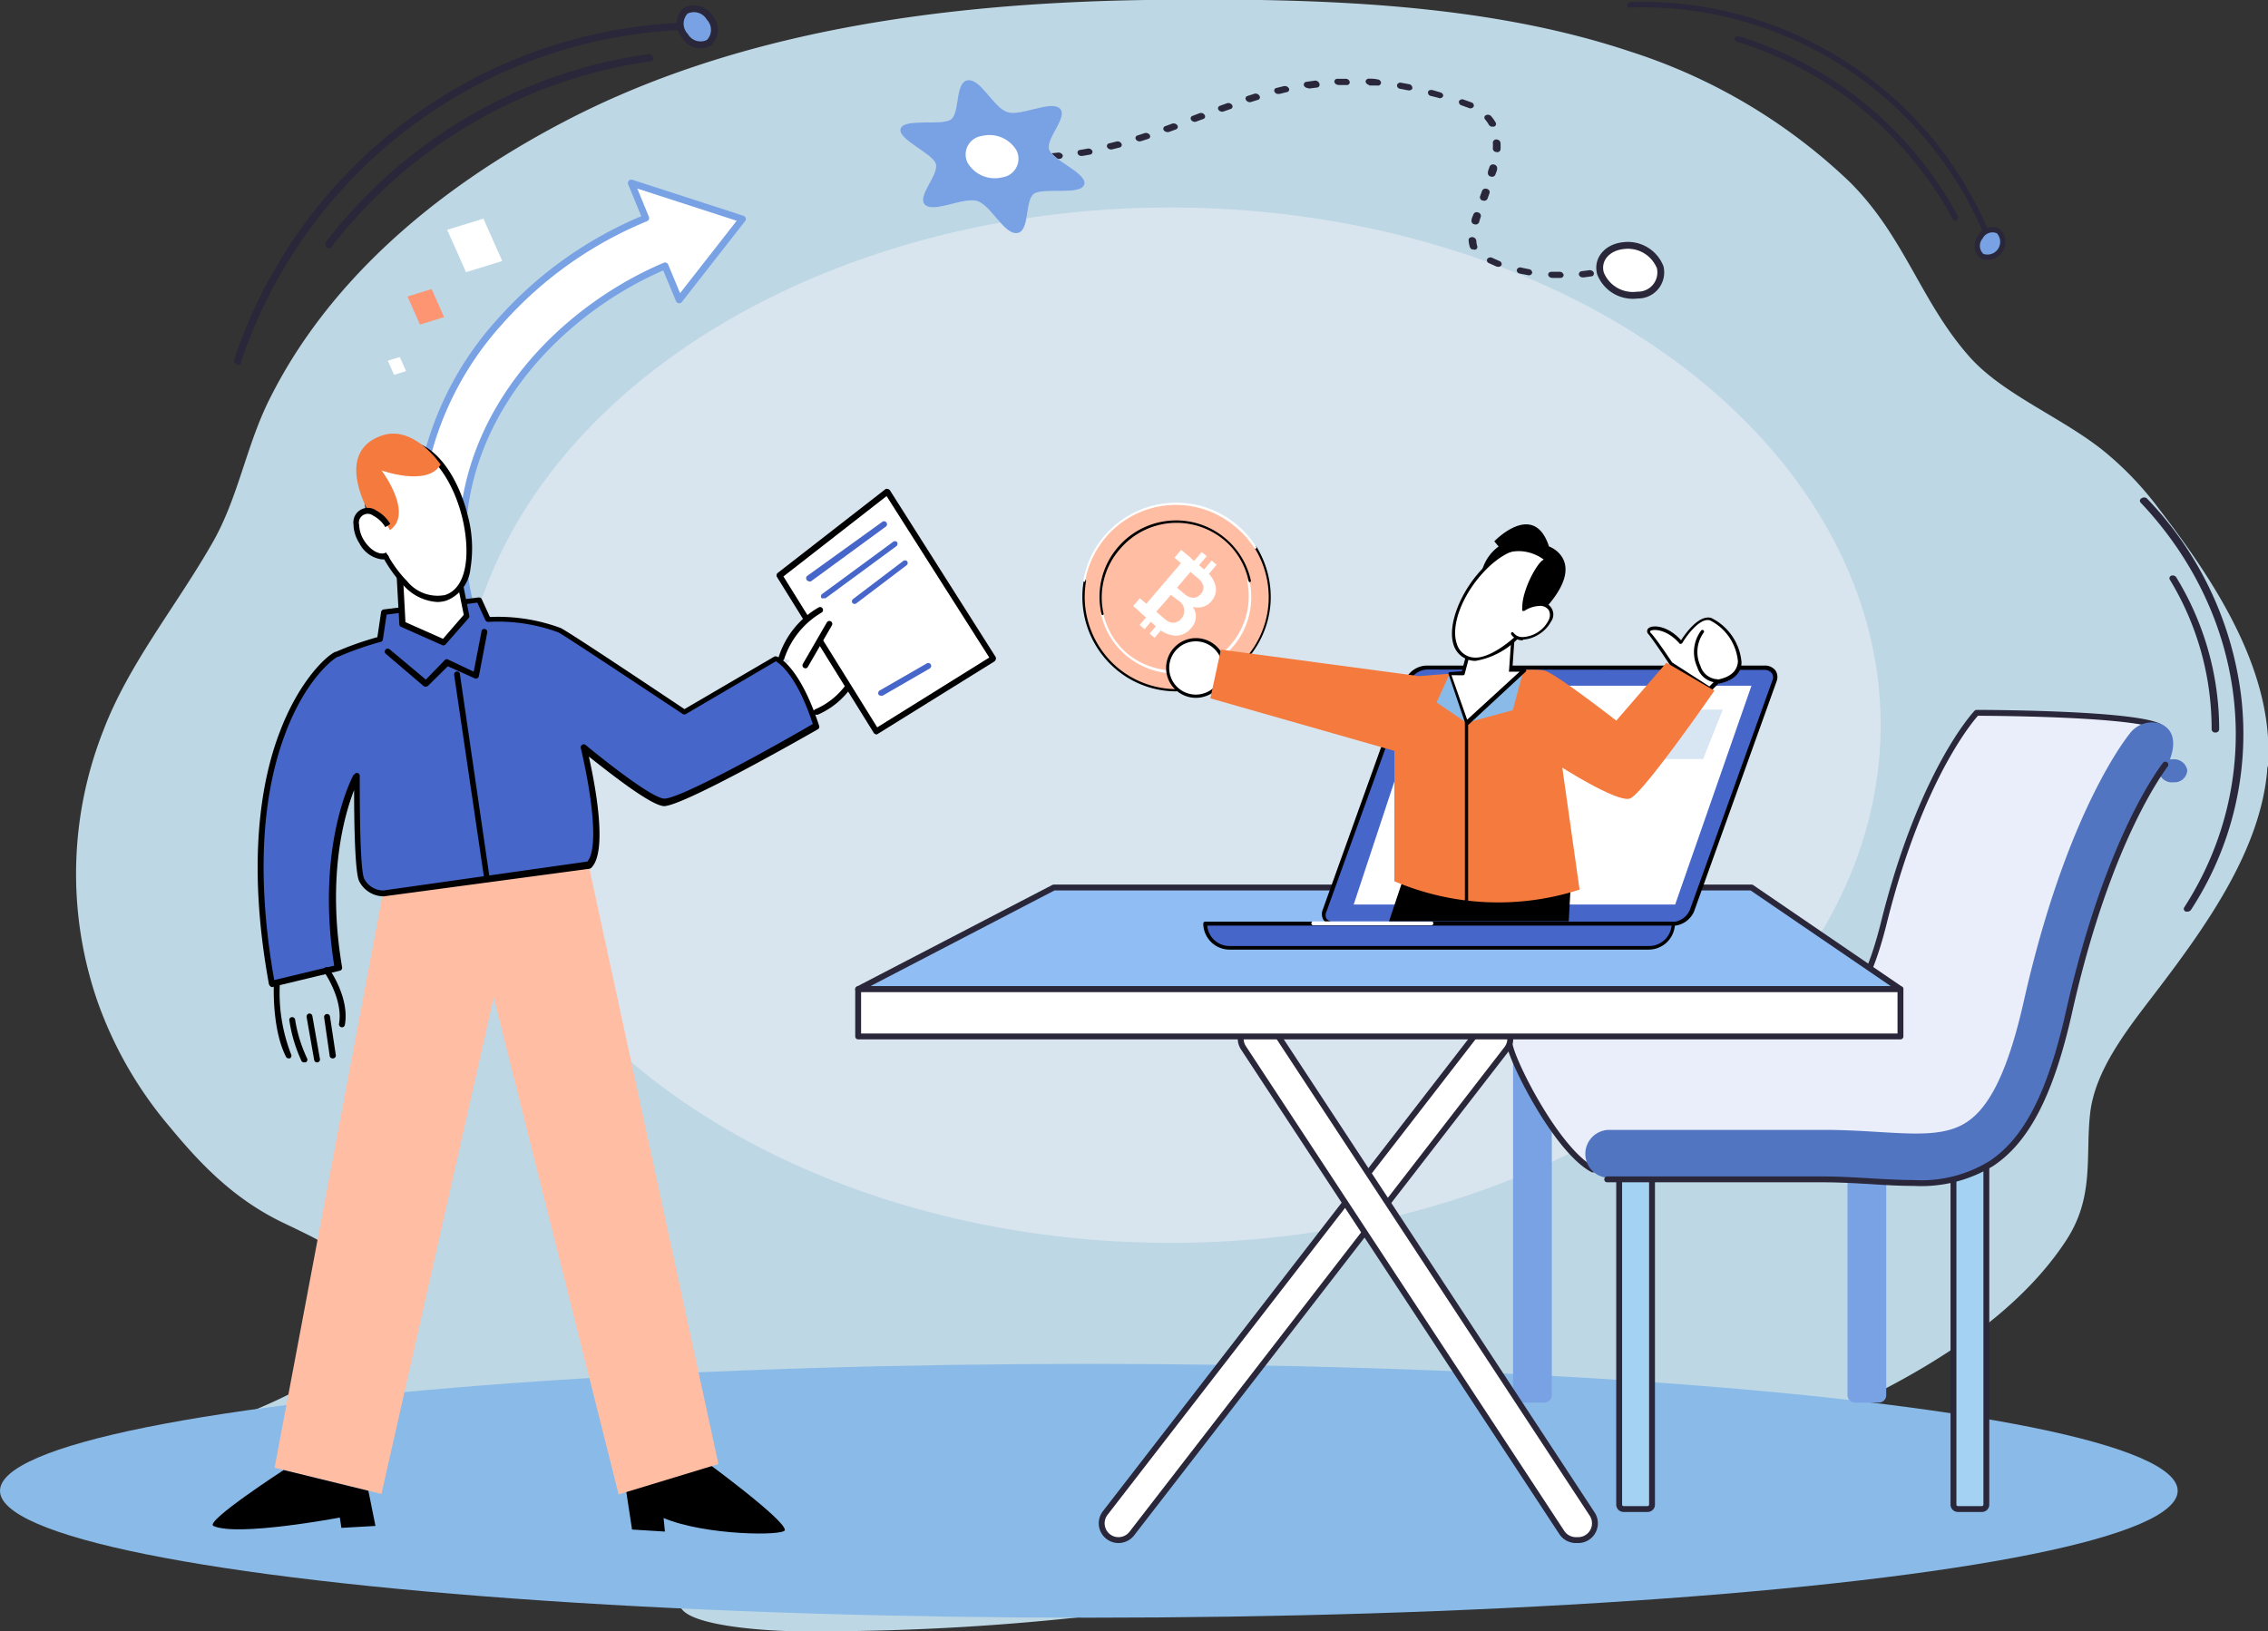 <svg xmlns="http://www.w3.org/2000/svg" xmlns:xlink="http://www.w3.org/1999/xlink" viewBox="0 0 189.07 136.01"><rect x="0" y="0" width="189.07" height="136.01" fill="#333333" stroke="none"/><defs><style>.cls-1{fill:none;}.cls-2{fill:#bdd7e5;}.cls-3{fill:#d8e5ee;}.cls-11,.cls-17,.cls-4,.cls-5{fill:#fff;}.cls-15,.cls-4{stroke:#79a2e4;}.cls-11,.cls-14,.cls-15,.cls-16,.cls-17,.cls-18,.cls-4,.cls-8,.cls-9{stroke-linecap:round;stroke-linejoin:round;}.cls-4,.cls-8{stroke-width:0.57px;}.cls-6{fill:#fd9572;}.cls-7{fill:#292739;}.cls-10,.cls-15,.cls-8,.cls-9{fill:#79a2e4;}.cls-11,.cls-14,.cls-16,.cls-17,.cls-18,.cls-8,.cls-9{stroke:#292739;}.cls-9{stroke-width:0.44px;}.cls-11{stroke-width:0.57px;}.cls-12{fill:#5275c2;}.cls-13{fill:#8abae7;}.cls-14{fill:#a4d2f3;stroke-width:0.49px;}.cls-15,.cls-16,.cls-17,.cls-18{stroke-width:0.49px;}.cls-16{fill:#eaeefa;}.cls-18{fill:#90bdf4;}.cls-19{fill:#4666c9;}.cls-20{fill:#d8e5f3;}.cls-21{clip-path:url(#clip-path);}.cls-22{fill:#ffbea4;}.cls-23{fill:#f57a3e;}</style><clipPath id="clip-path"><rect class="cls-1" x="87.48" y="37.99" width="58.12" height="38.82"/></clipPath></defs><g id="Слой_2" data-name="Слой 2"><g id="_1" data-name="1"><g id="_16" data-name="16"><path class="cls-2" d="M189,64.29c-.6,6.52-4.86,12.64-9.31,18.46-2.42,3.16-5.05,6.49-5.45,10.1s.38,6.94-2,10.57c-6.2,9.48-20.2,15.48-34,20l-.38.12c-11.31,3.69-22.25,7.24-34.48,9.4A204.81,204.81,0,0,1,66.46,136c-1.89,0-10.52-.39-9.74-2.59.23-.65,1-1.21,1-1.88s-.93-1.4-2-1.64a12,12,0,0,0-3.34-.1,284.57,284.57,0,0,1-29.5.25,30.24,30.24,0,0,1-6.73-.82c-2.12-.59-4-1.71-4.65-3.19-.69-1.67.38-3.49,2.08-4.79a27.65,27.65,0,0,1,6.18-3.08c3.2-1.3,6.41-2.71,8.64-4.73s3.29-4.8,1.78-7.1c-1.27-1.92-4-3.15-6.54-4.37-4.19-2-7-5-9.48-8A33.22,33.22,0,0,1,8.1,83.41a32.56,32.56,0,0,1,.52-22.52c2.1-5.51,6-10.26,9-15.48,2.29-3.9,2.89-8.38,5-12.43,4.6-9.06,13-16.89,24.51-22.89C61.1,2.81,77.83.26,95.49,0c13.78-.18,28.08.17,40.42,4.3A47.28,47.28,0,0,1,154.2,15.17c4.59,4.56,5.92,10,10,14.59,2.84,3.19,7.9,5.12,11.37,8A27.16,27.16,0,0,1,180,42.45c5.13,6.66,9.58,13.9,9.07,21.4C189,64,189,64.15,189,64.29Z"/><ellipse class="cls-3" cx="97.58" cy="60.46" rx="59.2" ry="43.16"/><path class="cls-4" d="M46.09,62.74c-5.58-6.4-8.09-13-7.46-19.57,1-10.1,8.93-17.66,16.81-21L56.62,25l5.27-6.74-9.26-3,1.2,2.92a33,33,0,0,0-12.13,8.6,26.6,26.6,0,0,0-6.78,15.06c-.64,6.77,1.56,13.72,6.39,20.29.72,1,1.5,1.94,2.33,2.89Z"/><polygon class="cls-5" points="38.85 22.69 41.87 21.76 40.3 18.23 37.28 19.16 38.85 22.69"/><polygon class="cls-6" points="35.01 27.06 37.02 26.44 35.98 24.1 33.97 24.72 35.01 27.06"/><polygon class="cls-5" points="32.85 31.25 33.85 30.94 33.33 29.77 32.33 30.07 32.85 31.25"/><path class="cls-7" d="M19.59,30.28a.34.34,0,0,1-.07-.3A41.18,41.18,0,0,1,57.21,1.88a.36.36,0,0,1,.34.29.23.23,0,0,1-.21.31,40.59,40.59,0,0,0-37.28,27.8.23.23,0,0,1-.35.11A.43.43,0,0,1,19.59,30.28Z"/><path class="cls-7" d="M27.18,20.54a.32.32,0,0,1,0-.37A41.1,41.1,0,0,1,54.07,4.51a.36.36,0,0,1,.36.27.23.23,0,0,1-.17.33,40.76,40.76,0,0,0-26.64,15.5.26.26,0,0,1-.39,0Z"/><path class="cls-8" d="M59.11,3.56a1.5,1.5,0,0,1-2-.56A1.51,1.51,0,0,1,57.15.9a1.52,1.52,0,0,1,2,.56A1.51,1.51,0,0,1,59.11,3.56Z"/><path class="cls-7" d="M135.7.3a.32.32,0,0,1,.2-.13,31.34,31.34,0,0,1,30,19.39.3.3,0,0,1-.12.32.18.18,0,0,1-.28-.06A30.88,30.88,0,0,0,135.83.63c-.11,0-.19-.09-.17-.22A.36.36,0,0,1,135.7.3Z"/><path class="cls-7" d="M144.66,3.12a.24.24,0,0,1,.26-.11,31.1,31.1,0,0,1,18.29,15,.26.26,0,0,1-.09.33.18.18,0,0,1-.28,0A31,31,0,0,0,144.73,3.45a.2.2,0,0,1-.1-.28Z"/><path class="cls-9" d="M165.23,21.36a1.14,1.14,0,0,1-.14-1.59,1.14,1.14,0,0,1,1.51-.5,1.28,1.28,0,0,1-1.37,2.09Z"/><path class="cls-7" d="M82.64,13.31a.34.34,0,0,1-.26-.28c0-.14.14-.24.32-.23l.35,0a.32.32,0,0,1,.33.27c0,.15-.13.25-.31.24l-.36,0ZM85,13.4a.32.32,0,0,1-.25-.25c0-.14.1-.26.28-.26h.64a.34.34,0,0,1,.36.26.24.24,0,0,1-.27.26H85Zm2.59-.11a.32.32,0,0,1-.25-.22.23.23,0,0,1,.24-.28l.63-.07a.39.39,0,0,1,.39.23c0,.14-.07.27-.24.29l-.64.06Zm39.11,9.51c-.16,0-.28-.18-.25-.31a.29.29,0,0,1,.37-.18l.63.13a.3.3,0,0,1,.28.31.28.28,0,0,1-.35.19l-.67-.13Zm-1.89-.58-.06,0-.62-.28a.25.25,0,0,1-.14-.36.34.34,0,0,1,.42-.08l.58.26a.27.27,0,0,1,.18.35A.33.33,0,0,1,124.77,22.22Zm4.51.94a.32.32,0,0,1-.26-.26c0-.15.13-.25.31-.24l.63,0a.33.33,0,0,1,.35.26c0,.14-.11.26-.29.25l-.67,0ZM90.08,13a.33.33,0,0,1-.24-.2.22.22,0,0,1,.2-.3l.62-.11a.36.36,0,0,1,.4.19.23.23,0,0,1-.2.31l-.62.11Zm41.79,10.12a.33.33,0,0,1-.25-.22c0-.14.07-.27.24-.29l.61-.08a.37.37,0,0,1,.4.21c0,.14,0,.27-.21.3l-.65.09Zm-9.09-2.31a.33.33,0,0,1-.24-.2,2.21,2.21,0,0,1-.11-.6c0-.14.13-.25.31-.24a.35.35,0,0,1,.33.28,1.65,1.65,0,0,0,.08.47.23.23,0,0,1-.22.3A.38.38,0,0,1,122.78,20.78ZM92.54,12.45a.34.34,0,0,1-.24-.17.23.23,0,0,1,.17-.33l.6-.15a.38.38,0,0,1,.42.17.23.23,0,0,1-.16.33l-.61.15A.28.28,0,0,1,92.54,12.45Zm41.79,10.13a.33.33,0,0,1-.22-.16.22.22,0,0,1,.14-.33l.56-.19a.39.39,0,0,1,.44.13.22.22,0,0,1-.12.34c-.19.08-.39.14-.59.21A.38.38,0,0,1,134.33,22.58ZM122.92,18.7h0a.29.29,0,0,1-.25-.32c0-.16.1-.33.16-.51a.29.29,0,0,1,.38-.16.3.3,0,0,1,.24.34c-.06.18-.11.34-.15.49A.31.31,0,0,1,122.92,18.7Zm-28-6.92a.39.39,0,0,1-.23-.16.22.22,0,0,1,.15-.33l.58-.19a.39.39,0,0,1,.43.15.22.22,0,0,1-.14.33l-.59.19A.46.46,0,0,1,94.92,11.78ZM97.24,11a.37.37,0,0,1-.22-.14.22.22,0,0,1,.12-.34l.57-.21a.39.39,0,0,1,.44.14.23.23,0,0,1-.12.34l-.58.21A.38.38,0,0,1,97.24,11Zm26.36,5.72h0a.28.28,0,0,1-.22-.34l.18-.49a.31.31,0,0,1,.4-.14.28.28,0,0,1,.22.33l-.18.5A.31.31,0,0,1,123.6,16.71ZM99.52,10.15A.37.37,0,0,1,99.3,10a.22.22,0,0,1,.12-.34l.57-.22a.36.36,0,0,1,.43.14.22.22,0,0,1-.11.34l-.57.21A.33.33,0,0,1,99.52,10.15Zm2.28-.85a.37.37,0,0,1-.22-.14.22.22,0,0,1,.12-.34l.58-.21a.38.38,0,0,1,.43.14.22.22,0,0,1-.13.34l-.57.2A.3.3,0,0,1,101.8,9.3Zm22.48,5.42h0a.29.29,0,0,1-.24-.33c0-.18.1-.34.14-.5a.31.31,0,0,1,.38-.17h0a.31.31,0,0,1,.25.33c0,.16-.09.33-.15.51A.3.3,0,0,1,124.28,14.72ZM104.11,8.51a.39.39,0,0,1-.23-.16A.22.22,0,0,1,104,8l.59-.19A.38.38,0,0,1,105,8a.22.22,0,0,1-.15.33l-.58.18A.45.45,0,0,1,104.11,8.51Zm20.59,4.16a.3.3,0,0,1-.25-.29,4.42,4.42,0,0,0,0-.51.28.28,0,0,1,.32-.24.33.33,0,0,1,.32.29,5,5,0,0,1,0,.54.27.27,0,0,1-.33.22ZM106.48,7.83a.35.35,0,0,1-.23-.18.22.22,0,0,1,.17-.32l.61-.15a.4.4,0,0,1,.42.19.22.22,0,0,1-.18.31l-.6.15Zm2.47-.5a.37.37,0,0,1-.25-.2.24.24,0,0,1,.22-.31l.64-.09A.37.37,0,0,1,110,7a.24.24,0,0,1-.23.3l-.62.08Zm15.39,3.23a.37.37,0,0,1-.23-.17,3.3,3.3,0,0,0-.3-.43.22.22,0,0,1,.07-.36.37.37,0,0,1,.44.1,3.34,3.34,0,0,1,.37.53.23.23,0,0,1-.16.33ZM111.5,7.07a.33.33,0,0,1-.26-.23.24.24,0,0,1,.26-.27l.66,0a.34.34,0,0,1,.36.26.24.24,0,0,1-.27.26l-.64,0Zm2.6,0a.34.34,0,0,1-.26-.27.27.27,0,0,1,.31-.24c.22,0,.45,0,.67.06a.31.31,0,0,1,.31.28.26.26,0,0,1-.32.23l-.64,0ZM122.44,9l0,0-.14-.05-.47-.17a.29.29,0,0,1-.2-.35.31.31,0,0,1,.4-.12l.48.17.16.06a.27.27,0,0,1,.18.35A.32.32,0,0,1,122.44,9Zm-5.73-1.6a.29.29,0,0,1-.25-.3.28.28,0,0,1,.35-.2l.66.12a.32.32,0,0,1,.27.32c0,.14-.18.22-.36.19s-.43-.09-.64-.12Zm3.22.76h0L119.29,8a.28.28,0,0,1-.24-.33c0-.13.2-.2.38-.16l.64.19c.17.05.28.19.23.33A.3.3,0,0,1,119.93,8.17Z"/><path class="cls-3" d="M84,9.35c1.12.35,3.57-1,4.34-.32s-1.17,2.52-.88,3.43,3.23,2,2.93,2.93-3.43.22-4.2.77-.32,3.13-1.4,3.27-2.19-2.32-3.32-2.67-3.57,1-4.34.33,1.17-2.53.88-3.43-3.23-2.05-2.93-2.94,3.42-.21,4.19-.76.32-3.13,1.41-3.27S82.84,9,84,9.35Z"/><path class="cls-10" d="M84,9.35c1.12.35,3.57-1,4.34-.32s-1.17,2.52-.88,3.43,3.23,2,2.93,2.93-3.43.22-4.2.77-.32,3.13-1.4,3.27-2.19-2.32-3.32-2.67-3.57,1-4.34.33,1.17-2.53.88-3.43-3.23-2.05-2.93-2.94,3.42-.21,4.19-.76.32-3.13,1.41-3.27S82.84,9,84,9.35Z"/><path class="cls-5" d="M80.67,13.58a2.62,2.62,0,0,0,2.9,1.2,1.56,1.56,0,0,0,1.17-2.24,2.62,2.62,0,0,0-2.9-1.2A1.55,1.55,0,0,0,80.67,13.58Z"/><path class="cls-11" d="M138.4,22.28a1.89,1.89,0,0,1-1.89,2.32,2.9,2.9,0,0,1-3.08-1.79c-.33-1.14.51-2.18,1.89-2.33A2.9,2.9,0,0,1,138.4,22.28Z"/><path class="cls-12" d="M182.34,64.22a1.06,1.06,0,0,1-1.14,1,1.12,1.12,0,0,1-1.24-.91,1.06,1.06,0,0,1,1.14-1A1.11,1.11,0,0,1,182.34,64.22Z"/><path class="cls-7" d="M182.37,76a.32.32,0,0,1-.14,0,.23.23,0,0,1-.15-.34c6.87-10.63,5.41-24.2-3.62-33.75a.22.22,0,0,1,.06-.36.37.37,0,0,1,.45,0,28.78,28.78,0,0,1,7.89,16.74,26.8,26.8,0,0,1-4.2,17.55A.34.34,0,0,1,182.37,76Z"/><path class="cls-7" d="M184.69,61.07a.29.29,0,0,1-.32-.25,23.91,23.91,0,0,0-3.5-12.52A.23.23,0,0,1,181,48a.35.35,0,0,1,.42.13A24.27,24.27,0,0,1,185,60.82.29.29,0,0,1,184.69,61.07Z"/><ellipse class="cls-13" cx="90.77" cy="124.29" rx="90.77" ry="10.58"/><path class="cls-14" d="M162.82,95.54h2.77a0,0,0,0,1,0,0v29.9a.37.37,0,0,1-.37.37h-2a.37.37,0,0,1-.37-.37V95.54A0,0,0,0,1,162.82,95.54Z"/><path class="cls-14" d="M134.95,95.54h2.77a0,0,0,0,1,0,0v29.9a.37.37,0,0,1-.37.37h-2a.37.37,0,0,1-.37-.37V95.54A0,0,0,0,1,134.95,95.54Z"/><path class="cls-15" d="M154.22,86.42H157a0,0,0,0,1,0,0v29.9a.37.37,0,0,1-.37.37h-2a.37.37,0,0,1-.37-.37V86.42A0,0,0,0,1,154.22,86.42Z"/><path class="cls-15" d="M126.35,86.42h2.77a0,0,0,0,1,0,0v29.9a.37.37,0,0,1-.37.37h-2a.37.37,0,0,1-.37-.37V86.42A0,0,0,0,1,126.35,86.42Z"/><path class="cls-16" d="M132.78,97.5c-3.11-1.65-6.94-9.43-6.94-10.55a2,2,0,0,1,2-2h15.27c1.38,0,2.68.07,3.82.13,2.78.15,4.8.26,6.24-.61,1.6-1,2.83-3.34,3.87-7.51,3.11-12.48,7.55-17.33,7.74-17.53,0,0,14.39,0,15.5,1.34.76.91-14.4,33.8-14.4,33.8S132.78,97.5,132.78,97.5Z"/><path class="cls-12" d="M159.7,98.5c-1.09,0-2.22-.07-3.41-.14-1.34-.08-2.73-.16-4.22-.16H134.16a2,2,0,1,1,0-4h17.91c1.61,0,3.12.09,4.46.17,3.3.2,5.68.34,7.43-.82,2-1.31,3.5-4.52,4.76-10.11,3.61-16,8.72-22.16,8.93-22.41a2.31,2.31,0,0,1,2.4-.71c2,.79.7,3.32.7,3.32S176,69.4,172.67,84.28c-1.53,6.76-3.52,10.65-6.48,12.6A11.24,11.24,0,0,1,159.7,98.5Z"/><path class="cls-7" d="M159.49,98.87c-1.1,0-2.23-.06-3.42-.14-1.35-.08-2.73-.16-4.22-.16H133.94a.25.25,0,0,1,0-.49h17.91c1.51,0,2.9.09,4.24.17,1.19.07,2.32.13,3.4.13h0a10.83,10.83,0,0,0,6.36-1.58c2.89-1.91,4.86-5.75,6.37-12.45,3.37-14.94,8.08-20.73,8.13-20.79a.25.25,0,0,1,.38.31h0c0,.06-4.7,5.82-8,20.59-1.54,6.83-3.57,10.76-6.57,12.75a11.51,11.51,0,0,1-6.63,1.66Z"/><path class="cls-17" d="M123.4,85.74,92.13,126.15a1.4,1.4,0,0,0,1.11,2.25h0a1.41,1.41,0,0,0,1.11-.54l31.26-40.41a1.4,1.4,0,0,0-1.11-2.26h0A1.4,1.4,0,0,0,123.4,85.74Z"/><path class="cls-17" d="M106.19,85.83l26.54,40.4a1.4,1.4,0,0,1-1.17,2.17h-.19a1.41,1.41,0,0,1-1.17-.63L103.66,87.36a1.4,1.4,0,0,1,1.17-2.17H105A1.37,1.37,0,0,1,106.19,85.83Z"/><polygon class="cls-18" points="71.54 82.47 158.43 82.47 146.01 73.99 87.85 73.99 71.54 82.47"/><rect class="cls-17" x="71.54" y="82.47" width="86.89" height="3.94"/><path class="cls-19" d="M111.29,77h28.13a1.85,1.85,0,0,0,1.65-1.08L148,56.74c.22-.6-.17-1.09-.86-1.09H119a1.86,1.86,0,0,0-1.65,1.09L110.42,75.9C110.21,76.49,110.59,77,111.29,77Z"/><path d="M111.29,77.15a1.12,1.12,0,0,1-.94-.43.93.93,0,0,1-.08-.88l6.88-19.16a2,2,0,0,1,1.8-1.19h28.14a1.1,1.1,0,0,1,.93.42,1,1,0,0,1,.09.88L141.22,76a2,2,0,0,1-1.8,1.19ZM119,55.82a1.65,1.65,0,0,0-1.49,1L110.58,76a.64.64,0,0,0,0,.59.83.83,0,0,0,.67.28h28.13a1.66,1.66,0,0,0,1.49-1l6.89-19.16a.61.61,0,0,0-.05-.58.78.78,0,0,0-.66-.28Z"/><polygon class="cls-5" points="118.88 57.17 146.01 57.17 139.65 75.41 112.85 75.41 118.88 57.17"/><path class="cls-19" d="M100.47,77h39a2,2,0,0,1-2,2H102.49a2,2,0,0,1-2-2Z"/><path d="M137.44,79.17H102.49A2.19,2.19,0,0,1,100.31,77a.16.16,0,0,1,.16-.16h39a.16.16,0,0,1,.16.16A2.19,2.19,0,0,1,137.44,79.17Zm-36.8-2a1.86,1.86,0,0,0,1.85,1.7h35a1.88,1.88,0,0,0,1.86-1.7Z"/><path class="cls-5" d="M119.33,77.14h-9.85a.16.16,0,1,1,0-.32h9.85a.16.16,0,0,1,0,.32Z"/><polygon class="cls-20" points="141.98 63.28 134.4 63.28 136.03 59.16 143.62 59.16 141.98 63.28"/><g class="cls-21"><path class="cls-22" d="M104,54.81A7.77,7.77,0,1,0,93,55.69,7.77,7.77,0,0,0,104,54.81Z"/><path d="M98,57.64A7.79,7.79,0,0,1,93,55.77a7.91,7.91,0,0,1-2.65-7.38.11.11,0,0,1,.11-.08.11.11,0,0,1,.08.12,7.74,7.74,0,0,0,2.58,7.19,7.67,7.67,0,0,0,12.63-5.35,7.76,7.76,0,0,0-1.16-4.58.09.09,0,0,1,0-.13.1.1,0,0,1,.14,0,8,8,0,0,1,1.19,4.69,7.88,7.88,0,0,1-7.22,7.34Z"/><path class="cls-5" d="M90.39,48.51h0a.1.1,0,0,1-.08-.12,7.87,7.87,0,0,1,12.84-4.61,7.75,7.75,0,0,1,1.57,1.81.1.1,0,0,1,0,.13.1.1,0,0,1-.14,0A7.5,7.5,0,0,0,103,43.93a7.67,7.67,0,0,0-12.53,4.5A.1.1,0,0,1,90.39,48.51Z"/><path class="cls-5" d="M98,56.15a6.35,6.35,0,0,1-6.21-4.94.09.09,0,0,1,.07-.12.11.11,0,0,1,.12.08,6.1,6.1,0,0,0,2,3.32,6.19,6.19,0,0,0,10-6,.09.09,0,0,1,.07-.11.09.09,0,0,1,.12.07A6.37,6.37,0,0,1,98,56.15Z"/><path d="M91.92,51.28a.1.1,0,0,1-.09-.07,6.32,6.32,0,0,1,1.35-5.57,6.38,6.38,0,0,1,11.1,2.77.1.1,0,0,1-.07.12.1.1,0,0,1-.12-.08,6.11,6.11,0,0,0-2-3.39,6.19,6.19,0,0,0-8.72.71A6.11,6.11,0,0,0,92,51.17a.09.09,0,0,1-.08.11Z"/><path class="cls-5" d="M95,51l4-4.69,1.4,1.19a2.53,2.53,0,0,1,.94,1.35,1.47,1.47,0,0,1-.39,1.31,1.34,1.34,0,0,1-.67.43,1.47,1.47,0,0,1-.85,0,1.38,1.38,0,0,1,.26.89,1.47,1.47,0,0,1-.37.86A1.68,1.68,0,0,1,98,53a2.47,2.47,0,0,1-1.52-.68Zm3.12-2,.6.5a1.21,1.21,0,0,0,.74.34.8.8,0,0,0,.63-.31.78.78,0,0,0,.23-.67,1.35,1.35,0,0,0-.49-.68l-.59-.5Zm-.51.6L96.39,51l.7.6a1.15,1.15,0,0,0,.76.32,1,1,0,0,0,.55-1.73Z"/><rect class="cls-5" x="98.06" y="46.08" width="1.07" height="0.86" transform="translate(53.64 -52.8) rotate(40.39)"/><rect class="cls-5" x="94.62" y="50.12" width="1.07" height="0.86" transform="translate(55.43 -49.61) rotate(40.39)"/><rect class="cls-5" x="99.61" y="46.01" width="0.54" height="1.56" transform="translate(54.13 -53.57) rotate(40.39)"/><rect class="cls-5" x="100.44" y="46.72" width="0.54" height="1.56" transform="translate(54.8 -53.94) rotate(40.4)"/><rect class="cls-5" x="95.44" y="50.91" width="0.54" height="1.56" transform="translate(56.31 -49.7) rotate(40.39)"/><rect class="cls-5" x="96.28" y="51.62" width="0.54" height="1.56" transform="translate(56.95 -50.06) rotate(40.38)"/><polygon points="131.12 70.69 129.26 103.73 123.43 103.73 123.43 78.28 112.83 103.73 106.82 103.73 117.6 71.4 131.12 70.69"/><path d="M107.88,103.73s-5.86,2.39-5.77,3.08,7.3-.31,7.3-.31V107h2.18l.59-3.26Z"/><path d="M124.49,103.73s-4.61,4.15-4,4.89,5.71-1.94,5.71-1.94v.47h2.36v-3.42Z"/><path class="cls-5" d="M139.31,55.33s-1.38-2.08-1.83-2.61,1.27-.83,2.65.78c0,0,1.35-2.28,2.46-1.94,1.44.42,4.34,4.52.57,5.22l-.64.63Z"/><path d="M142.52,57.55l-.08,0-3.21-2.08,0,0s-1.38-2.09-1.81-2.6a.33.33,0,0,1,0-.49c.36-.31,1.62-.23,2.72,1,.34-.53,1.48-2.16,2.52-1.86a4.55,4.55,0,0,1,2.52,3.7c0,.66-.4,1.49-1.93,1.78l-.61.61A.15.15,0,0,1,142.52,57.55Zm-3.12-2.32,3.1,2,.56-.56.07,0c1.12-.2,1.7-.72,1.75-1.53a4.26,4.26,0,0,0-2.33-3.42c-.83-.25-1.94,1.27-2.3,1.88a.12.12,0,0,1-.1.07.13.13,0,0,1-.12,0c-1.08-1.25-2.25-1.24-2.46-1.06,0,0,0,0,0,.11C138,53.13,139.24,55,139.4,55.23Z"/><path class="cls-5" d="M143.16,56.78c-1.84,0-2.27-3.17-1.24-4.12Z"/><path d="M143.14,56.91a1.81,1.81,0,0,1-1.65-1.29,3,3,0,0,1,.33-3.06.14.14,0,0,1,.2,0,.14.14,0,0,1,0,.19,2.75,2.75,0,0,0-.27,2.75,1.57,1.57,0,0,0,1.41,1.13.14.14,0,0,1,.14.14.13.13,0,0,1-.13.13Z"/><circle class="cls-5" cx="99.7" cy="55.69" r="2.35"/><path d="M99.7,58.18a2.49,2.49,0,1,1,2.49-2.49A2.5,2.5,0,0,1,99.7,58.18Zm0-4.71a2.22,2.22,0,1,0,2.21,2.22A2.23,2.23,0,0,0,99.7,53.47Z"/><path class="cls-23" d="M130.24,64l1.44,10.17a22.1,22.1,0,0,1-15.44-.7l0-10.87L100.9,58.22l.88-4.06,16.53,2.21s9.45-.8,10.51-.44,5.92,4.15,5.92,4.15l4.18-4.83,4,2.33s-6,8.68-7.06,9S130.24,64,130.24,64Z"/><polygon class="cls-13" points="120.85 56.17 119.76 58.56 122.25 60.26 120.85 56.17"/><polygon class="cls-13" points="122.25 60.26 126.11 59.21 127.02 55.84 122.25 60.26"/><polygon class="cls-5" points="120.85 56.17 122.25 60.26 127.02 55.84 125.9 55.84 126.18 51.68 123.02 51.95 121.92 56.09 120.85 56.17"/><path d="M122.25,60.39h0a.18.18,0,0,1-.1-.09l-1.39-4.09a.11.11,0,0,1,0-.11.14.14,0,0,1,.1-.07l1-.06,1.07-4a.12.12,0,0,1,.12-.1l3.16-.28a.14.14,0,0,1,.15.15l-.28,4h1a.14.14,0,0,1,.13.09.14.14,0,0,1,0,.15l-4.77,4.42A.17.17,0,0,1,122.25,60.39ZM121,56.29,122.31,60l4.37-4h-.78a.14.14,0,0,1-.1,0,.13.13,0,0,1,0-.1l.28-4-2.91.25-1.07,4.05a.14.14,0,0,1-.13.1Z"/><path class="cls-5" d="M122.66,54.93c2.91.61,10.31-7.87,5.66-9.24S118.54,54.07,122.66,54.93Z"/><path d="M123,55.1a1.91,1.91,0,0,1-1.84-1.39c-.5-1.67.63-4.5,2.57-6.45,1.52-1.53,3.18-2.13,4.65-1.7a2.1,2.1,0,0,1,1.49,2.84A10.77,10.77,0,0,1,126.77,53,6.53,6.53,0,0,1,123,55.1Zm-.28-.3c.89.19,2.39-.58,3.89-2a10.37,10.37,0,0,0,3-4.47,1.82,1.82,0,0,0-1.29-2.52c-.8-.23-2.43-.33-4.39,1.63s-3,4.63-2.5,6.18A1.6,1.6,0,0,0,122.69,54.8Z"/><path d="M127.7,51.84c-2-.47.32-5,1-5.18,0,0-2.52-2.09-5.15.9a3.72,3.72,0,0,1,1.38-2l-.36-.43s3.3-3.45,4.56.43C129.18,45.56,133,47,127.7,51.84Z"/><path class="cls-5" d="M129.29,50.83c.34.53-.09,1.42-1,2s-1.86.58-2.2,0,.09-1.43,1-2S129,50.29,129.29,50.83Z"/><path d="M127,53.38a1.11,1.11,0,0,1-1-.46.14.14,0,0,1,0-.19.13.13,0,0,1,.19.05.91.91,0,0,0,.79.33,2.53,2.53,0,0,0,1.23-.41,2.5,2.5,0,0,0,.89-1,.89.89,0,0,0,0-.85.86.86,0,0,0-.79-.33,2.43,2.43,0,0,0-1.23.41.14.14,0,0,1-.15-.23,2.75,2.75,0,0,1,1.37-.45,1,1,0,0,1,1,1.57,2.84,2.84,0,0,1-1,1.06,2.81,2.81,0,0,1-1.38.45Z"/><path d="M122.25,75.35a.13.13,0,0,1-.13-.14V60.26a.13.13,0,0,1,.13-.14.14.14,0,0,1,.14.14V75.21A.14.14,0,0,1,122.25,75.35Z"/></g><path class="cls-5" d="M67.72,59.49s2.27-.72,4.82-4.64l-2.78-4-4.29,4.61Z"/><path d="M58.43,121.56s7,5.1,7,6c0,.5-6.62.47-10.11-1l.11,1.13-2.74-.17-.5-3.28Z"/><polygon class="cls-22" points="49.06 72.07 59.89 122.06 51.57 124.59 41.16 83.16 31.8 124.55 22.89 122.37 31.92 74.48 49.06 72.07"/><path d="M23.65,122.56s-6.63,4.3-5.86,4.66c2,.92,10.54-.7,10.54-.7l.13.86,2.84-.16-.59-2.93Z"/><path class="cls-19" d="M28.06,54.53a26.42,26.42,0,0,1,3.62-1.28h0L32,51l7.92-1,.75,1.63a14.89,14.89,0,0,1,5.94.89c.58.23,10.42,6.83,10.42,6.83l7.62-4.46s1.77.64,3.39,5.62c0,0-11.35,6.49-12.74,6.37s-6.67-4.53-6.67-4.53,2,8.26.41,9.76L31.92,74.49a2.07,2.07,0,0,1-1.85-1.16c-.46-1.16-.37-8.62-.37-8.62s-3.23,5.68-1.55,16L22.67,82C19.07,62.32,26.79,55.11,28.06,54.53Z"/><path d="M22.53,82.22a.36.36,0,0,1-.11-.16c-1.9-10.42-.57-17.2.89-21,1.58-4.2,3.82-6.34,4.65-6.72l.05,0a26,26,0,0,1,3.45-1.22l.31-2.1a.27.27,0,0,1,.22-.21l7.91-1a.27.27,0,0,1,.26.14l.68,1.49a15,15,0,0,1,5.88.91c.57.23,8.87,5.79,10.34,6.77l7.49-4.38a.26.26,0,0,1,.21,0c.07,0,1.89.74,3.53,5.78a.23.23,0,0,1-.11.28c-1.16.67-11.25,6.41-12.84,6.41h0c-1.2-.1-4.8-3-6.25-4.13.48,2.14,1.63,7.95.18,9.29a.31.31,0,0,1-.13.06L32,74.73h0a2.3,2.3,0,0,1-2.08-1.31c-.36-.92-.4-5.39-.4-7.55-.81,2.07-2.29,7.18-1,14.78a.25.25,0,0,1-.19.28l-5.49,1.32h0A.23.23,0,0,1,22.53,82.22Zm7-17.63a.24.24,0,0,1,.46.12c0,2.06,0,7.61.36,8.53a1.81,1.81,0,0,0,1.61,1l17-2.41c.34-.37.76-1.54.27-5.17-.3-2.21-.81-4.27-.81-4.29a.24.24,0,0,1,.11-.27.23.23,0,0,1,.28,0c1.46,1.21,5.46,4.39,6.54,4.48S63.22,63,67.76,60.36c-1.32-4-2.71-5-3.08-5.23l-7.5,4.4a.27.27,0,0,1-.26,0c-4-2.65-10-6.64-10.38-6.81a14.49,14.49,0,0,0-5.85-.87.28.28,0,0,1-.23-.15l-.67-1.46-7.56,1-.31,2.07a.25.25,0,0,1-.17.2,26.2,26.2,0,0,0-3.54,1.24l-.05,0c-.47.22-2.73,2-4.39,6.44C21.21,68,21.85,76,22.86,81.71l5-1.2C26.28,70.38,29.45,64.64,29.48,64.59Z"/><polygon class="cls-5" points="33.3 47.7 33.53 52.04 36.97 53.56 38.89 51.37 38.04 47.08 33.3 47.7"/><path d="M36.87,53.79l-3.44-1.53a.24.24,0,0,1-.14-.21l-.24-4.33a.24.24,0,0,1,.22-.26L38,46.83a.24.24,0,0,1,.27.2l.85,4.29a.23.23,0,0,1-.05.21l-1.92,2.19a.25.25,0,0,1-.19.09Zm1-6.44-4.28.57.21,3.95,3.13,1.39,1.73-2Z"/><path class="cls-5" d="M37.13,49.85c-4.55,1.39-9.8-11.73-4-12.81C38.23,36.08,41.4,48.55,37.13,49.85Z"/><path d="M33.61,48.77c-2.18-2.19-3.95-6.8-3.05-9.69a3.11,3.11,0,0,1,2.51-2.28C36,36.26,38.18,39.64,39,43a10.49,10.49,0,0,1,.22,4.4,3.18,3.18,0,0,1-2,2.67h0a2.58,2.58,0,0,1-.77.12A4.11,4.11,0,0,1,33.61,48.77Zm3.45.85c2-.6,2.13-3.78,1.47-6.48-.8-3.26-2.9-6.32-5.37-5.86A2.63,2.63,0,0,0,31,39.23c-.7,2.25.4,6.66,2.92,9.2a3.27,3.27,0,0,0,3.11,1.19Z"/><path class="cls-23" d="M31.81,44.52c3.24-1,0-5.3,0-5.3s3.83,1.39,4.92-.49c0,0-2.23-3.36-4.92-2.41C27.06,38,31.81,44.52,31.81,44.52Z"/><path d="M35.51,57.24a.24.24,0,0,0,.18-.07l1.64-1.62,2.24,1a.24.24,0,0,0,.22,0,.27.27,0,0,0,.13-.17l.7-3.65a.25.25,0,0,0-.2-.29.23.23,0,0,0-.28.2L39.49,56l-2.11-1a.23.23,0,0,0-.27,0L35.5,56.66l-3-2.51a.25.25,0,0,0-.35,0,.24.24,0,0,0,0,.35l3.12,2.66A.27.27,0,0,0,35.51,57.24Z"/><path d="M40.6,73.43h0a.25.25,0,0,0,.21-.28L38.34,56.2a.24.24,0,0,0-.28-.21.25.25,0,0,0-.2.28l2.5,16.95A.25.25,0,0,0,40.6,73.43Z"/><path class="cls-5" d="M30.15,45.19c.59,1,1.56,1.45,2.16,1.07s.6-1.45,0-2.41-1.57-1.45-2.17-1.08S29.55,44.22,30.15,45.19Z"/><path d="M31.85,46.64a1.12,1.12,0,0,0,.59-.17l-.26-.41c-.47.29-1.31-.17-1.83-1a2.6,2.6,0,0,1-.41-1.3A.74.74,0,0,1,31.12,43a2.47,2.47,0,0,1,1,.95l.42-.26a3,3,0,0,0-1.18-1.13,1.21,1.21,0,0,0-1.89,1.17,3,3,0,0,0,.49,1.56A2.47,2.47,0,0,0,31.85,46.64Z"/><path d="M28.51,85.65a.25.25,0,0,0,.24-.21c.4-2.23-1.24-4.57-1.31-4.67a.25.25,0,1,0-.4.29s1.59,2.27,1.22,4.3a.25.25,0,0,0,.2.28Z"/><path d="M24.05,88.24l.11,0a.25.25,0,0,0,.11-.33A14.12,14.12,0,0,1,23.33,82a.25.25,0,0,0-.24-.26.24.24,0,0,0-.26.23c0,.15-.18,3.76,1,6.11A.25.25,0,0,0,24.05,88.24Z"/><path d="M25.38,88.57l.1,0a.24.24,0,0,0,.12-.33,11.92,11.92,0,0,1-1-3.24.25.25,0,0,0-.49,0,12.26,12.26,0,0,0,1,3.4A.24.24,0,0,0,25.38,88.57Z"/><path d="M26.47,88.57h0a.24.24,0,0,0,.2-.29l-.63-3.58a.25.25,0,0,0-.28-.2.26.26,0,0,0-.2.29l.63,3.58A.24.24,0,0,0,26.47,88.57Z"/><path d="M27.72,88.24h0A.25.25,0,0,0,28,88l-.49-3.25a.25.25,0,0,0-.28-.21.25.25,0,0,0-.21.28L27.48,88A.24.24,0,0,0,27.72,88.24Z"/><polygon class="cls-5" points="73 60.97 82.77 54.9 73.92 41 64.93 48 73 60.97"/><path d="M73,61.21a.23.23,0,0,1-.16-.11l-8.07-13a.26.26,0,0,1,.06-.33l9-7a.29.29,0,0,1,.2,0,.36.36,0,0,1,.16.11L83,54.77A.26.26,0,0,1,83,55a.28.28,0,0,1-.11.15l-9.77,6.07a.2.2,0,0,1-.13,0Zm.91-19.85-8.6,6.7,7.82,12.58,9.34-5.82Z"/><path class="cls-19" d="M67.45,48.47a.3.3,0,0,0,.15,0l6.21-4.54a.25.25,0,1,0-.29-.4L67.31,48a.25.25,0,0,0-.06.35A.28.28,0,0,0,67.45,48.47Z"/><path class="cls-19" d="M68.69,49.87a.24.24,0,0,0,.14,0l5.89-4.33a.26.26,0,0,0,.06-.35.25.25,0,0,0-.35,0l-5.89,4.33a.25.25,0,0,0-.05.35A.26.26,0,0,0,68.69,49.87Z"/><path class="cls-19" d="M71.24,50.35a.23.23,0,0,0,.15-.05l4.18-3.17a.24.24,0,0,0,.05-.34.25.25,0,0,0-.35,0l-4.18,3.17a.24.24,0,0,0,0,.34A.25.25,0,0,0,71.24,50.35Z"/><path class="cls-19" d="M73.46,58l.12,0,3.93-2.27a.25.25,0,0,0,.09-.33.25.25,0,0,0-.34-.09l-3.93,2.26a.26.26,0,0,0-.09.34A.25.25,0,0,0,73.46,58Z"/><path class="cls-5" d="M65.14,54.85s1.37-3.3,3.23-4L69.14,52l-2,3.45Z"/><path class="cls-5" d="M68.37,50.86a7.18,7.18,0,0,0-3.23,4Z"/><path d="M65.14,55.1a.25.25,0,0,0,.24-.18,7,7,0,0,1,3.1-3.84.25.25,0,0,0,.1-.34.24.24,0,0,0-.33-.1,7.31,7.31,0,0,0-3.34,4.15.24.24,0,0,0,.17.3Z"/><path class="cls-5" d="M69.14,52l-2,3.45Z"/><path d="M67.14,55.72a.23.23,0,0,0,.21-.13l2-3.45a.25.25,0,0,0-.09-.34.25.25,0,0,0-.33.09l-2,3.46a.24.24,0,0,0,.09.33A.19.19,0,0,0,67.14,55.72Z"/><path class="cls-5" d="M70.69,57.25a6.46,6.46,0,0,1-2.63,2.09Z"/><path d="M68.06,59.59l.1,0a6.62,6.62,0,0,0,2.74-2.19.26.26,0,0,0-.08-.34.25.25,0,0,0-.34.08,6.18,6.18,0,0,1-2.53,2,.26.26,0,0,0-.12.33A.25.25,0,0,0,68.06,59.59Z"/></g></g></g></svg>